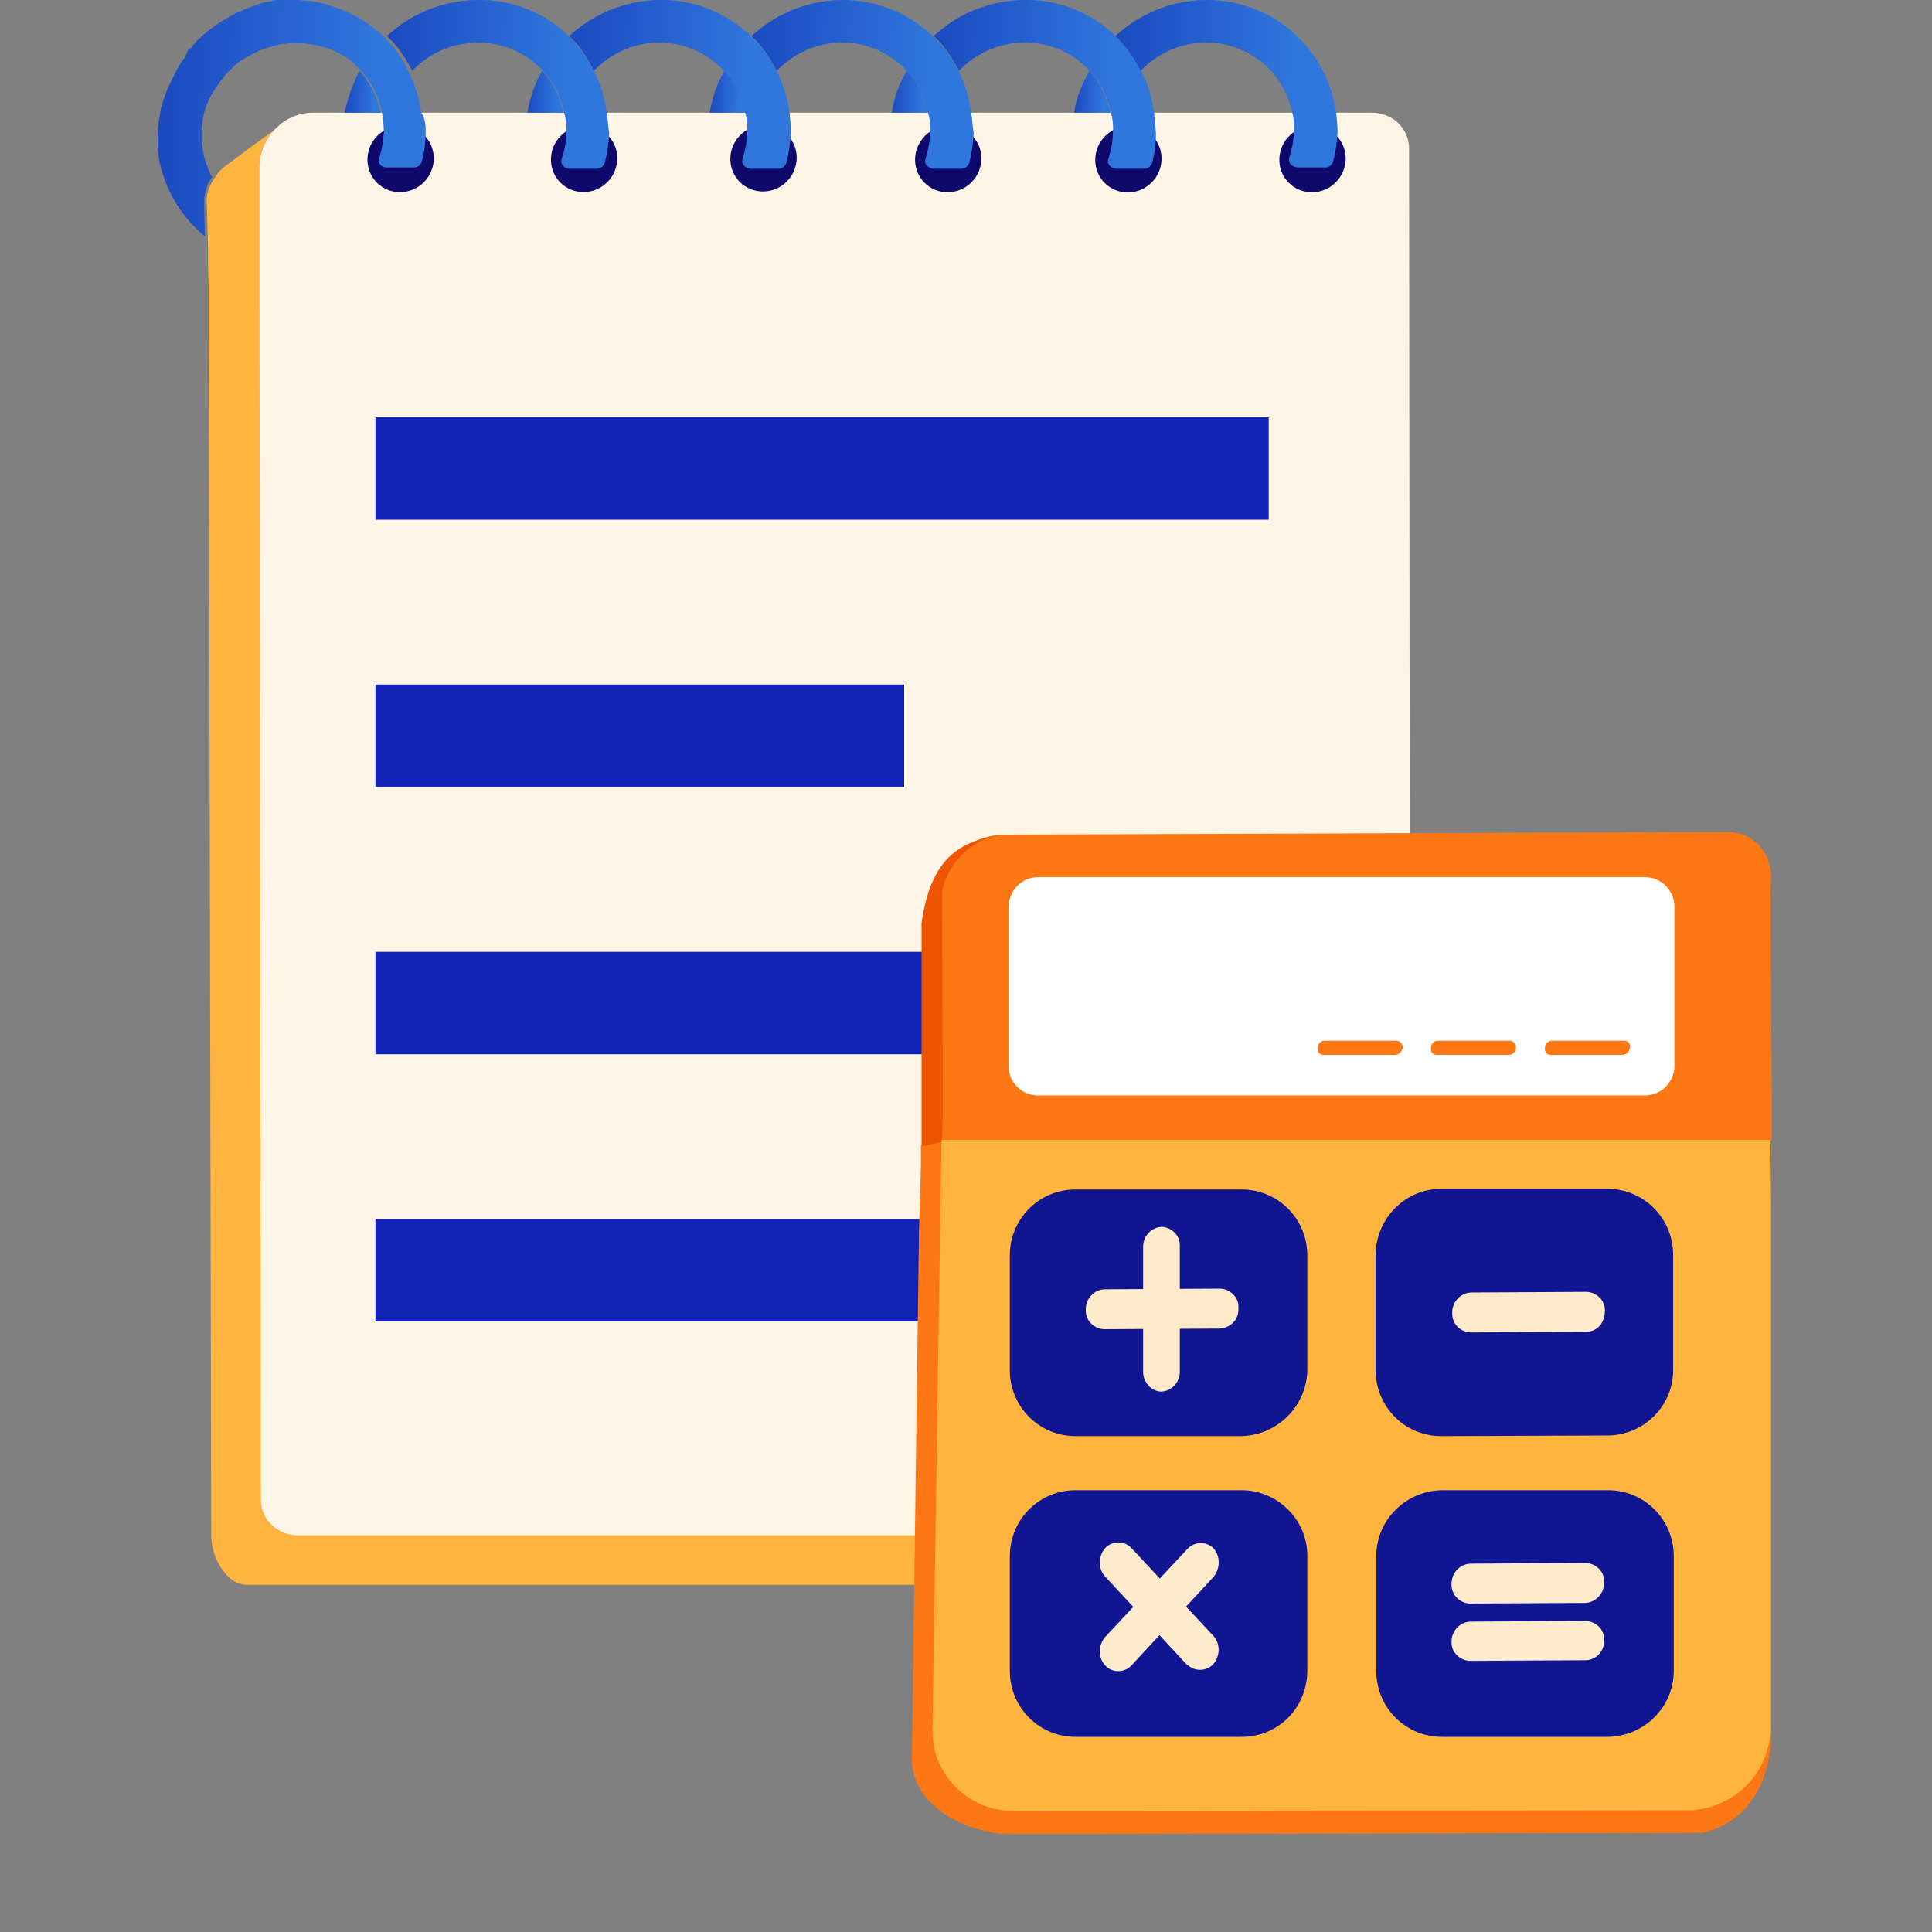 <svg version="1.1" id="Calque_1" xmlns="http://www.w3.org/2000/svg" x="0" y="0" viewBox="0 0 300 300" style="enable-background:new 0 0 300 300" xml:space="preserve"><rect x="0" y="0" width="300" height="300" fill="#808080" stroke="none"/><style>.st0{fill:#ffb440}.st2{fill:none}.st3{fill:#0f096c}.st18{fill:#fd7714}.st21{fill:#ffebcc}</style><g id="Calque_2_00000137846029916324767820000007433453974408426898_"><g id="Calque_1-2"><path class="st0" d="m215.9 236.5-7.6 7.8c-1.5 1.1-3.4 1.8-5.3 1.8H38.4c-3.4 0-5.5-4.4-5.6-7.4l-.4-194.1-.1-3.3v-3l-.2-7.1c0-.7.1-1.4.4-2.1l.3-.6c.6-1.1 1.3-2.1 2.3-2.8l4.3-3.2 1.4-1 2.5-1.8c-1.4 1-2.4 2.6-2.8 4.3-.1.4-.1.8-.1 1.2l.3 12.2.1 2.5.1 5.5.2 187.5c.1 2.9 2.6 5.2 6 5.2h164.6c1.5-.3 3-.7 4.2-1.6z"/><path d="M217 235.7c-.5.6-1 1-1.7 1.4-1.3.9-2.8 1.3-4.4 1.3H46.4c-3.1.1-5.8-2.3-5.9-5.4v-.4l-.2-184.3V25.7c0-.5.1-.9.1-1.3.4-1.9 1.4-3.6 2.8-4.8l.3-.3c1.4-1.1 3.2-1.8 5-1.8H213c.4 0 .7 0 1 .1 2.8.4 4.9 2.8 4.8 5.7l.2 207.1c.2 2-.6 3.8-2 5.3z" style="fill:#fff5e6"/><path class="st2" d="M66 26.1h-4.4m39.8 0h21.3m35.2 0h21.3m37.4 0h-2.1m-7 0h-21.3m-35.3 0h-21.3m-35.3 0H73.1"/><ellipse transform="rotate(-44.667 62.19 24.687)" class="st3" cx="62.2" cy="24.7" rx="5.2" ry="5.1"/><ellipse transform="rotate(-44.667 90.669 24.689)" class="st3" cx="90.7" cy="24.7" rx="5.2" ry="5.1"/><ellipse transform="rotate(-44.667 118.558 24.642)" class="st3" cx="118.6" cy="24.6" rx="5.2" ry="5.1"/><ellipse transform="rotate(-44.667 147.224 24.654)" class="st3" cx="147.2" cy="24.7" rx="5.2" ry="5.1"/><ellipse transform="rotate(-44.667 175.245 24.696)" class="st3" cx="175.2" cy="24.7" rx="5.2" ry="5.1"/><ellipse transform="rotate(-44.667 203.813 24.7)" class="st3" cx="203.8" cy="24.7" rx="5.2" ry="5.1"/><linearGradient id="SVGID_1_" gradientUnits="userSpaceOnUse" x1="-49.099" y1="-55.133" x2="-43.49" y2="-55.133" gradientTransform="matrix(1 0 -.02 1 101.666 69.37)"><stop offset="0" style="stop-color:#1b4ac1"/><stop offset=".82" style="stop-color:#3077dd"/></linearGradient><path d="M53.5 17.5h5.6c-.5-2.4-1.6-4.7-3.3-6.5-1 2-1.8 4.2-2.3 6.5z" style="fill:url(#SVGID_1_)"/><linearGradient id="SVGID_00000002360785824285287270000016090610791926372497_" gradientUnits="userSpaceOnUse" x1="-42.873" y1="-56.273" x2="-8.141" y2="-56.273" gradientTransform="matrix(1 0 -.02 1 101.666 69.37)"><stop offset="0" style="stop-color:#1b4ac1"/><stop offset=".82" style="stop-color:#3077dd"/></linearGradient><path style="fill:url(#SVGID_00000002360785824285287270000016090610791926372497_)" d="M94.2 17.5c-.3-2.3-.9-4.4-2-6.5C88.9 4.2 81.9-.1 74.3 0 69 0 63.9 2 60.1 5.6 61.7 7.1 63 9 64 11c2.7-2.8 6.4-4.4 10.3-4.4 3.8 0 7.4 1.6 10 4.4 1.7 1.8 2.8 4 3.3 6.5.3 1 .4 2.1.3 3.2 0 1.3-.2 2.7-.7 4-.2.6.2 1.2.8 1.4.1 0 .2 0 .3.1h4.4c.6 0 1-.4 1.2-.9.4-1.5.6-3 .7-4.6-.2-1.1-.2-2.2-.4-3.2z"/><linearGradient id="SVGID_00000068646965358237761680000009351267978990269094_" gradientUnits="userSpaceOnUse" x1="-20.806" y1="-55.133" x2="-15.186" y2="-55.133" gradientTransform="matrix(1 0 -.02 1 101.666 69.37)"><stop offset="0" style="stop-color:#1b4ac1"/><stop offset=".82" style="stop-color:#3077dd"/></linearGradient><path style="fill:url(#SVGID_00000068646965358237761680000009351267978990269094_)" d="M81.9 17.5h5.6c-.5-2.4-1.6-4.7-3.3-6.5-1.2 2-1.9 4.2-2.3 6.5z"/><linearGradient id="SVGID_00000083064451210103515600000013288772453598994835_" gradientUnits="userSpaceOnUse" x1="-14.589" y1="-56.272" x2="20.095" y2="-56.272" gradientTransform="matrix(1 0 -.02 1 101.666 69.37)"><stop offset="0" style="stop-color:#1b4ac1"/><stop offset=".82" style="stop-color:#3077dd"/></linearGradient><path style="fill:url(#SVGID_00000083064451210103515600000013288772453598994835_)" d="M122.6 17.5c-1.3-10.1-10-17.6-20-17.5-5.3 0-10.3 2-14.2 5.6C90 7.1 91.3 9 92.2 11c2.7-2.8 6.4-4.4 10.2-4.4s7.4 1.6 10 4.4c1.7 1.8 2.8 4 3.3 6.5.3 1 .4 2.1.3 3.2 0 1.3-.3 2.7-.7 4-.2.6.2 1.2.8 1.4.1 0 .3.1.4.1h4.4c.6 0 1-.4 1.2-.9.4-1.5.6-3 .7-4.6 0-1.1-.1-2.2-.2-3.2z"/><linearGradient id="SVGID_00000112601576092470419320000002921350903454850461_" gradientUnits="userSpaceOnUse" x1="7.499" y1="-55.133" x2="13.108" y2="-55.133" gradientTransform="matrix(1 0 -.02 1 101.666 69.37)"><stop offset="0" style="stop-color:#1b4ac1"/><stop offset=".82" style="stop-color:#3077dd"/></linearGradient><path style="fill:url(#SVGID_00000112601576092470419320000002921350903454850461_)" d="M110.2 17.5h5.6c-.5-2.4-1.6-4.7-3.3-6.5-1.2 2-1.9 4.2-2.3 6.5z"/><linearGradient id="SVGID_00000089554728990953098170000006754070626570884236_" gradientUnits="userSpaceOnUse" x1="13.696" y1="-56.272" x2="48.407" y2="-56.272" gradientTransform="matrix(1 0 -.02 1 101.666 69.37)"><stop offset="0" style="stop-color:#1b4ac1"/><stop offset=".82" style="stop-color:#3077dd"/></linearGradient><path style="fill:url(#SVGID_00000089554728990953098170000006754070626570884236_)" d="M150.8 17.5C149.6 7.4 140.9 0 130.9 0c-5.3 0-10.3 2-14.2 5.6 1.6 1.5 2.9 3.4 3.9 5.4 2.7-2.8 6.4-4.4 10.2-4.4 3.8 0 7.4 1.6 10 4.4 1.7 1.8 2.8 4 3.3 6.5.3 1 .4 2.1.3 3.2 0 1.3-.3 2.7-.7 4-.2.6.2 1.2.8 1.4.1 0 .3.1.4.1h4.4c.6 0 1-.4 1.2-.9.4-1.5.6-3 .7-4.6-.2-1.1-.2-2.2-.4-3.2z"/><linearGradient id="SVGID_00000053536395873237320900000008934893508002404496_" gradientUnits="userSpaceOnUse" x1="35.772" y1="-55.133" x2="41.381" y2="-55.133" gradientTransform="matrix(1 0 -.02 1 101.666 69.37)"><stop offset="0" style="stop-color:#1b4ac1"/><stop offset=".82" style="stop-color:#3077dd"/></linearGradient><path style="fill:url(#SVGID_00000053536395873237320900000008934893508002404496_)" d="M138.5 17.5h5.6c-.5-2.4-1.6-4.7-3.3-6.5-1.2 2-2 4.2-2.3 6.5z"/><linearGradient id="SVGID_00000026864444038571116560000006461245260079199403_" gradientUnits="userSpaceOnUse" x1="41.98" y1="-56.273" x2="76.722" y2="-56.273" gradientTransform="matrix(1 0 -.02 1 101.666 69.37)"><stop offset="0" style="stop-color:#1b4ac1"/><stop offset=".82" style="stop-color:#3077dd"/></linearGradient><path style="fill:url(#SVGID_00000026864444038571116560000006461245260079199403_)" d="M179.2 17.5c-.3-2.3-.9-4.4-2-6.5-3.4-6.8-10.4-11.1-18-11-5.3 0-10.4 2-14.2 5.6 1.6 1.5 2.9 3.4 3.9 5.4 2.7-2.8 6.4-4.4 10.2-4.4s7.5 1.5 10.1 4.4c1.7 1.8 2.8 4 3.3 6.5.3 1 .4 2.1.3 3.2 0 1.3-.3 2.7-.7 4-.2.6.1 1.2.8 1.4.1 0 .3.1.4.1h4.4c.6 0 1-.4 1.2-.9.4-1.5.6-3 .6-4.6-.1-1.1-.2-2.2-.3-3.2z"/><linearGradient id="SVGID_00000006672576600711914980000009772065327091971239_" gradientUnits="userSpaceOnUse" x1="64.066" y1="-55.133" x2="69.686" y2="-55.133" gradientTransform="matrix(1 0 -.02 1 101.666 69.37)"><stop offset="0" style="stop-color:#1b4ac1"/><stop offset=".82" style="stop-color:#3077dd"/></linearGradient><path style="fill:url(#SVGID_00000006672576600711914980000009772065327091971239_)" d="M166.8 17.5h5.6c-.5-2.4-1.6-4.7-3.2-6.5-1.2 2-2.1 4.2-2.4 6.5z"/><linearGradient id="SVGID_00000018951416882123577210000010410013362313570461_" gradientUnits="userSpaceOnUse" x1="70.265" y1="-56.319" x2="104.997" y2="-56.319" gradientTransform="matrix(1 0 -.02 1 101.666 69.37)"><stop offset="0" style="stop-color:#1b4ac1"/><stop offset=".82" style="stop-color:#3077dd"/></linearGradient><path style="fill:url(#SVGID_00000018951416882123577210000010410013362313570461_)" d="M207.5 17.7C206.2 7.6 197.7 0 187.4 0c-5.3 0-10.3 2-14.2 5.6 1.6 1.5 2.9 3.4 3.9 5.4 2.7-2.8 6.4-4.4 10.2-4.4 6.5 0 12 4.5 13.3 10.7.3 1 .4 2.1.3 3.2 0 1.3-.3 2.7-.7 4-.2.6.2 1.2.8 1.4.1 0 .3.1.4.1h4.4c.6 0 1-.4 1.2-.9.4-1.5.6-3 .7-4.6 0-.9-.1-1.8-.2-2.8z"/><linearGradient id="SVGID_00000021078749758754395360000008775516152275300749_" gradientUnits="userSpaceOnUse" x1="-69.451" y1="-66.096" x2="-66.6" y2="-66.096" gradientTransform="matrix(1 0 -.02 1 101.666 69.37)"><stop offset=".38" style="stop-color:#0f096c"/><stop offset="1" style="stop-color:#1223b8"/></linearGradient><path style="fill:url(#SVGID_00000021078749758754395360000008775516152275300749_)" d="M36.3 2.4c-1 .6-2 1.1-2.8 1.8.9-.7 1.9-1.3 2.8-1.8z"/><path d="M51.5.8c-.1 0-.2-.1-.3-.1l.3.1z" style="fill:#ffe1b3"/><linearGradient id="SVGID_00000169556881437408971230000010580028992401331339_" gradientUnits="userSpaceOnUse" x1="-77.614" y1="-50.909" x2="-36.418" y2="-50.909" gradientTransform="matrix(1 0 -.02 1 101.666 69.37)"><stop offset="0" style="stop-color:#1b4ac1"/><stop offset=".82" style="stop-color:#3077dd"/></linearGradient><path style="fill:url(#SVGID_00000169556881437408971230000010580028992401331339_)" d="M66.1 20.6c0 1.5-.2 3-.6 4.5-.2.6-.7.9-1.2.9H60c-.7 0-1.2-.5-1.2-1.1 0-.1 0-.3.1-.4.4-1.2.6-2.6.7-3.9 0-1-.1-2.2-.3-3.2-.5-2.4-1.6-4.7-3.3-6.5-1.2-1.4-2.8-2.5-4.6-3.2-1.8-.7-3.6-1-5.5-1-.6 0-1 0-1.6.1h-.1c-.5 0-1 .1-1.5.3-.6.1-1.1.3-1.8.6-.3 0-.6.1-.9.3-.9.4-1.8.9-2.7 1.5-.5.3-.9.7-1.2 1l-.9.9-.2.2c-.2.3-.4.5-.6.8-.2.3-.4.5-.6.8l-.6.9c-.3.5-.6 1-.8 1.5-.1.3-.3.6-.4.9-.3.9-.5 1.7-.6 2.7-.1.5-.1.9-.1 1.5v1c.1 2 .7 4 1.6 5.8-.2.4-.4.7-.6 1-.1.2-.1.4-.2.6-.2.7-.4 1.3-.4 2.1l.1 5.5c-3-2.5-5.3-5.8-6.5-9.6-.2-.5-.3-1-.4-1.5 0-.1 0-.1-.1-.2-.1-.5-.1-.9-.2-1.5-.1-.4-.1-.9-.1-1.2v-2.1c0-.7.1-1.3.2-2 .1-.6.2-1.1.3-1.7 0-.1 0-.2.1-.3.1-.6.3-1.1.5-1.7.2-.6.4-1 .6-1.5l.3-.6c.4-.9.9-1.8 1.3-2.6.4-.6.8-1.1 1.1-1.7.2-.6.4-.9.7-1 .3-.4.7-.8.9-1.1.4-.4.9-.8 1.2-1.1.5-.4.9-.8 1.3-1 .9-.7 1.9-1.3 2.8-1.8.5-.3 1-.6 1.6-.8.6-.3 1-.4 1.5-.6.5-.2 1.1-.4 1.7-.6s.9-.2 1.5-.3c.1 0 .2 0 .2-.1.4-.1.9-.1 1.2-.1h1.9c.7 0 1.2 0 1.9.1h.3c.7.1 1.2.1 1.9.3h.2l1 .3c.1 0 .2.1.3.1 3.2.9 6.2 2.6 8.5 4.8 1.6 1.5 2.9 3.4 3.9 5.4 1 2 1.7 4.2 2 6.5.7 1 .7 2.1.7 3.1z"/><path d="M58.3 64.8H197v15.9H58.3V64.8zm0 41.5h82.1v15.9H58.3v-15.9zm0 41.5H197v15.9H58.3v-15.9zm0 41.5H197v15.9H58.3v-15.9z" style="fill:#1223b8"/><path class="st18" d="m275 268.9-3.4.3c-1.4 5.5-3.4 11-9 11.9l-103.6.1c-6.6 0-12.1-5.8-12-12.8l1.1-72.2.1-7.2.3-9.5v-6.8l.1 3.9-5.6 1.3v-3.7 6.8l-.3 10.1-.1 7.4-1 74.6c-.1 7.2 8.4 11.7 15.5 11.7l106.6-.2c.9 0 1.6-.2 2.4-.5 9.5-3.6 9-15.2 8.9-15.2"/><path d="M143.1 143.3V178l6-1.3.5-38.3c.9-4.8 7.5-7.9 9.8-8.8h-3.2c-1.5 0-3 .3-4.5.9-6.2 2.1-7.8 7.6-8.6 12.8z" style="fill:#ef5500"/><path class="st18" d="m274.9 137.9.2 31.3v7.9H146.3l.1-4.4v-3l-.1-31.3c.9-4.8 5.4-8.8 10.1-8.8l111.1-.4h.6c4.6-.1 7.6 3.9 6.8 8.7z"/><path class="st0" d="M275 187v81.2c0 1.1-.2 2.2-.5 3.2-1.4 5.6-6.4 9.5-12.1 9.7l-105.5.1c-6.8-.2-12.3-5.9-12.1-12.7v-.1l1.1-72.2.1-7.2.2-12h128.7l.1 10z"/><path d="M192.5 223h-25.3c-5.7.1-10.3-4.4-10.4-10.1v-18.1c.1-5.7 4.7-10.2 10.4-10.1h25.4c5.7-.1 10.3 4.4 10.4 10.1v18.1c-.2 5.6-4.8 10.1-10.5 10.1zm.1 46.7h-25.4c-5.7.1-10.3-4.4-10.4-10.1v-18.1c.1-5.7 4.7-10.2 10.4-10.1h25.4c5.6-.1 10.3 4.4 10.4 10v18.1c-.1 5.9-4.7 10.3-10.4 10.2zm56.8-46.8-25.4.1c-5.7.1-10.3-4.4-10.4-10.1v-18.1c.1-5.7 4.7-10.3 10.4-10.2h25.4c5.7-.1 10.3 4.4 10.4 10.1v18.1c0 5.6-4.7 10.2-10.4 10.1zm.1 46.8h-25.4c-5.7.1-10.3-4.4-10.4-10.1v-18.1c.1-5.6 4.7-10.1 10.4-10.1h25.4c5.7-.1 10.3 4.4 10.4 10.1v18.1c-.1 5.7-4.8 10.1-10.4 10.1z" style="fill:#101692"/><path class="st21" d="m246.3 206.8-18 .1c-1.6-.1-2.9-1.4-2.8-3.1 0-1.6 1.2-3 2.9-3.1l18-.1c1.6.1 2.9 1.4 2.8 3 0 1.8-1.2 3.2-2.9 3.2zm-.1 42.1-18 .1c-1.6-.1-2.9-1.4-2.8-3.1 0-1.6 1.2-3 2.9-3.1l18-.1c1.6.1 2.9 1.4 2.8 3.1 0 1.5-1.2 3-2.9 3.1zm0 8.9-18 .1c-1.6-.1-2.9-1.4-2.8-3 0-1.6 1.2-3 2.9-3.1l18-.1c1.6.1 2.9 1.4 2.8 3.1 0 1.6-1.3 3-2.9 3zm-56.8-51.5-18 .1c-1.6-.1-2.9-1.4-2.8-3.1 0-1.6 1.2-3 2.9-3.1l18-.1c1.6.1 2.9 1.4 2.8 3 .1 1.8-1.2 3.1-2.9 3.2z"/><path class="st21" d="M177.5 213v-19.4c0-1.6 1.2-3 2.9-3.1 1.6.1 2.9 1.4 2.8 3.1V213c0 1.6-1.2 3-2.9 3.1-1.6-.1-2.8-1.5-2.8-3.1zm10.9 31.9-12.7 13.7c-1 1.1-2.8 1.2-3.9.2l-.2-.2c-1.1-1.2-1.1-3.1 0-4.4l12.8-13.7c1-1.1 2.8-1.2 3.9-.2l.2.2c1 1.2 1 3.1-.1 4.4z"/><path class="st21" d="m184.3 258.5-12.7-13.7c-1.1-1.2-1.1-3.1 0-4.4 1-1.1 2.8-1.2 3.9-.2l.2.2 12.7 13.6c1.1 1.2 1.1 3.1 0 4.4-1 1.1-2.8 1.2-3.9.2-.1 0-.1-.1-.2-.1z"/><path d="M161.2 136.2h94.2c2.6 0 4.6 2.1 4.6 4.6v24.7c0 2.6-2.1 4.6-4.6 4.6h-94.2c-2.6 0-4.6-2.1-4.6-4.6v-24.7c.1-2.6 2.1-4.6 4.6-4.6z" style="fill:#fff"/><path class="st18" d="M216.6 163.8h-11.1c-.6 0-1-.5-.9-1v-.1c0-.7.6-1.1 1.1-1.1h11.1c.6 0 1 .5 1 1v.1c-.1.6-.6 1.1-1.2 1.1zm35.3 0h-11.1c-.6 0-1-.5-.9-1v-.1c0-.7.6-1.1 1.1-1.1h11.2c.6 0 1 .5.9 1v.1c-.1.6-.6 1.1-1.2 1.1zm-17.7 0h-11.1c-.6 0-1-.5-.9-1v-.1c0-.7.6-1.1 1.1-1.1h11.1c.6 0 1 .5 1 1v.1c0 .6-.5 1.1-1.2 1.1z"/></g></g></svg>
